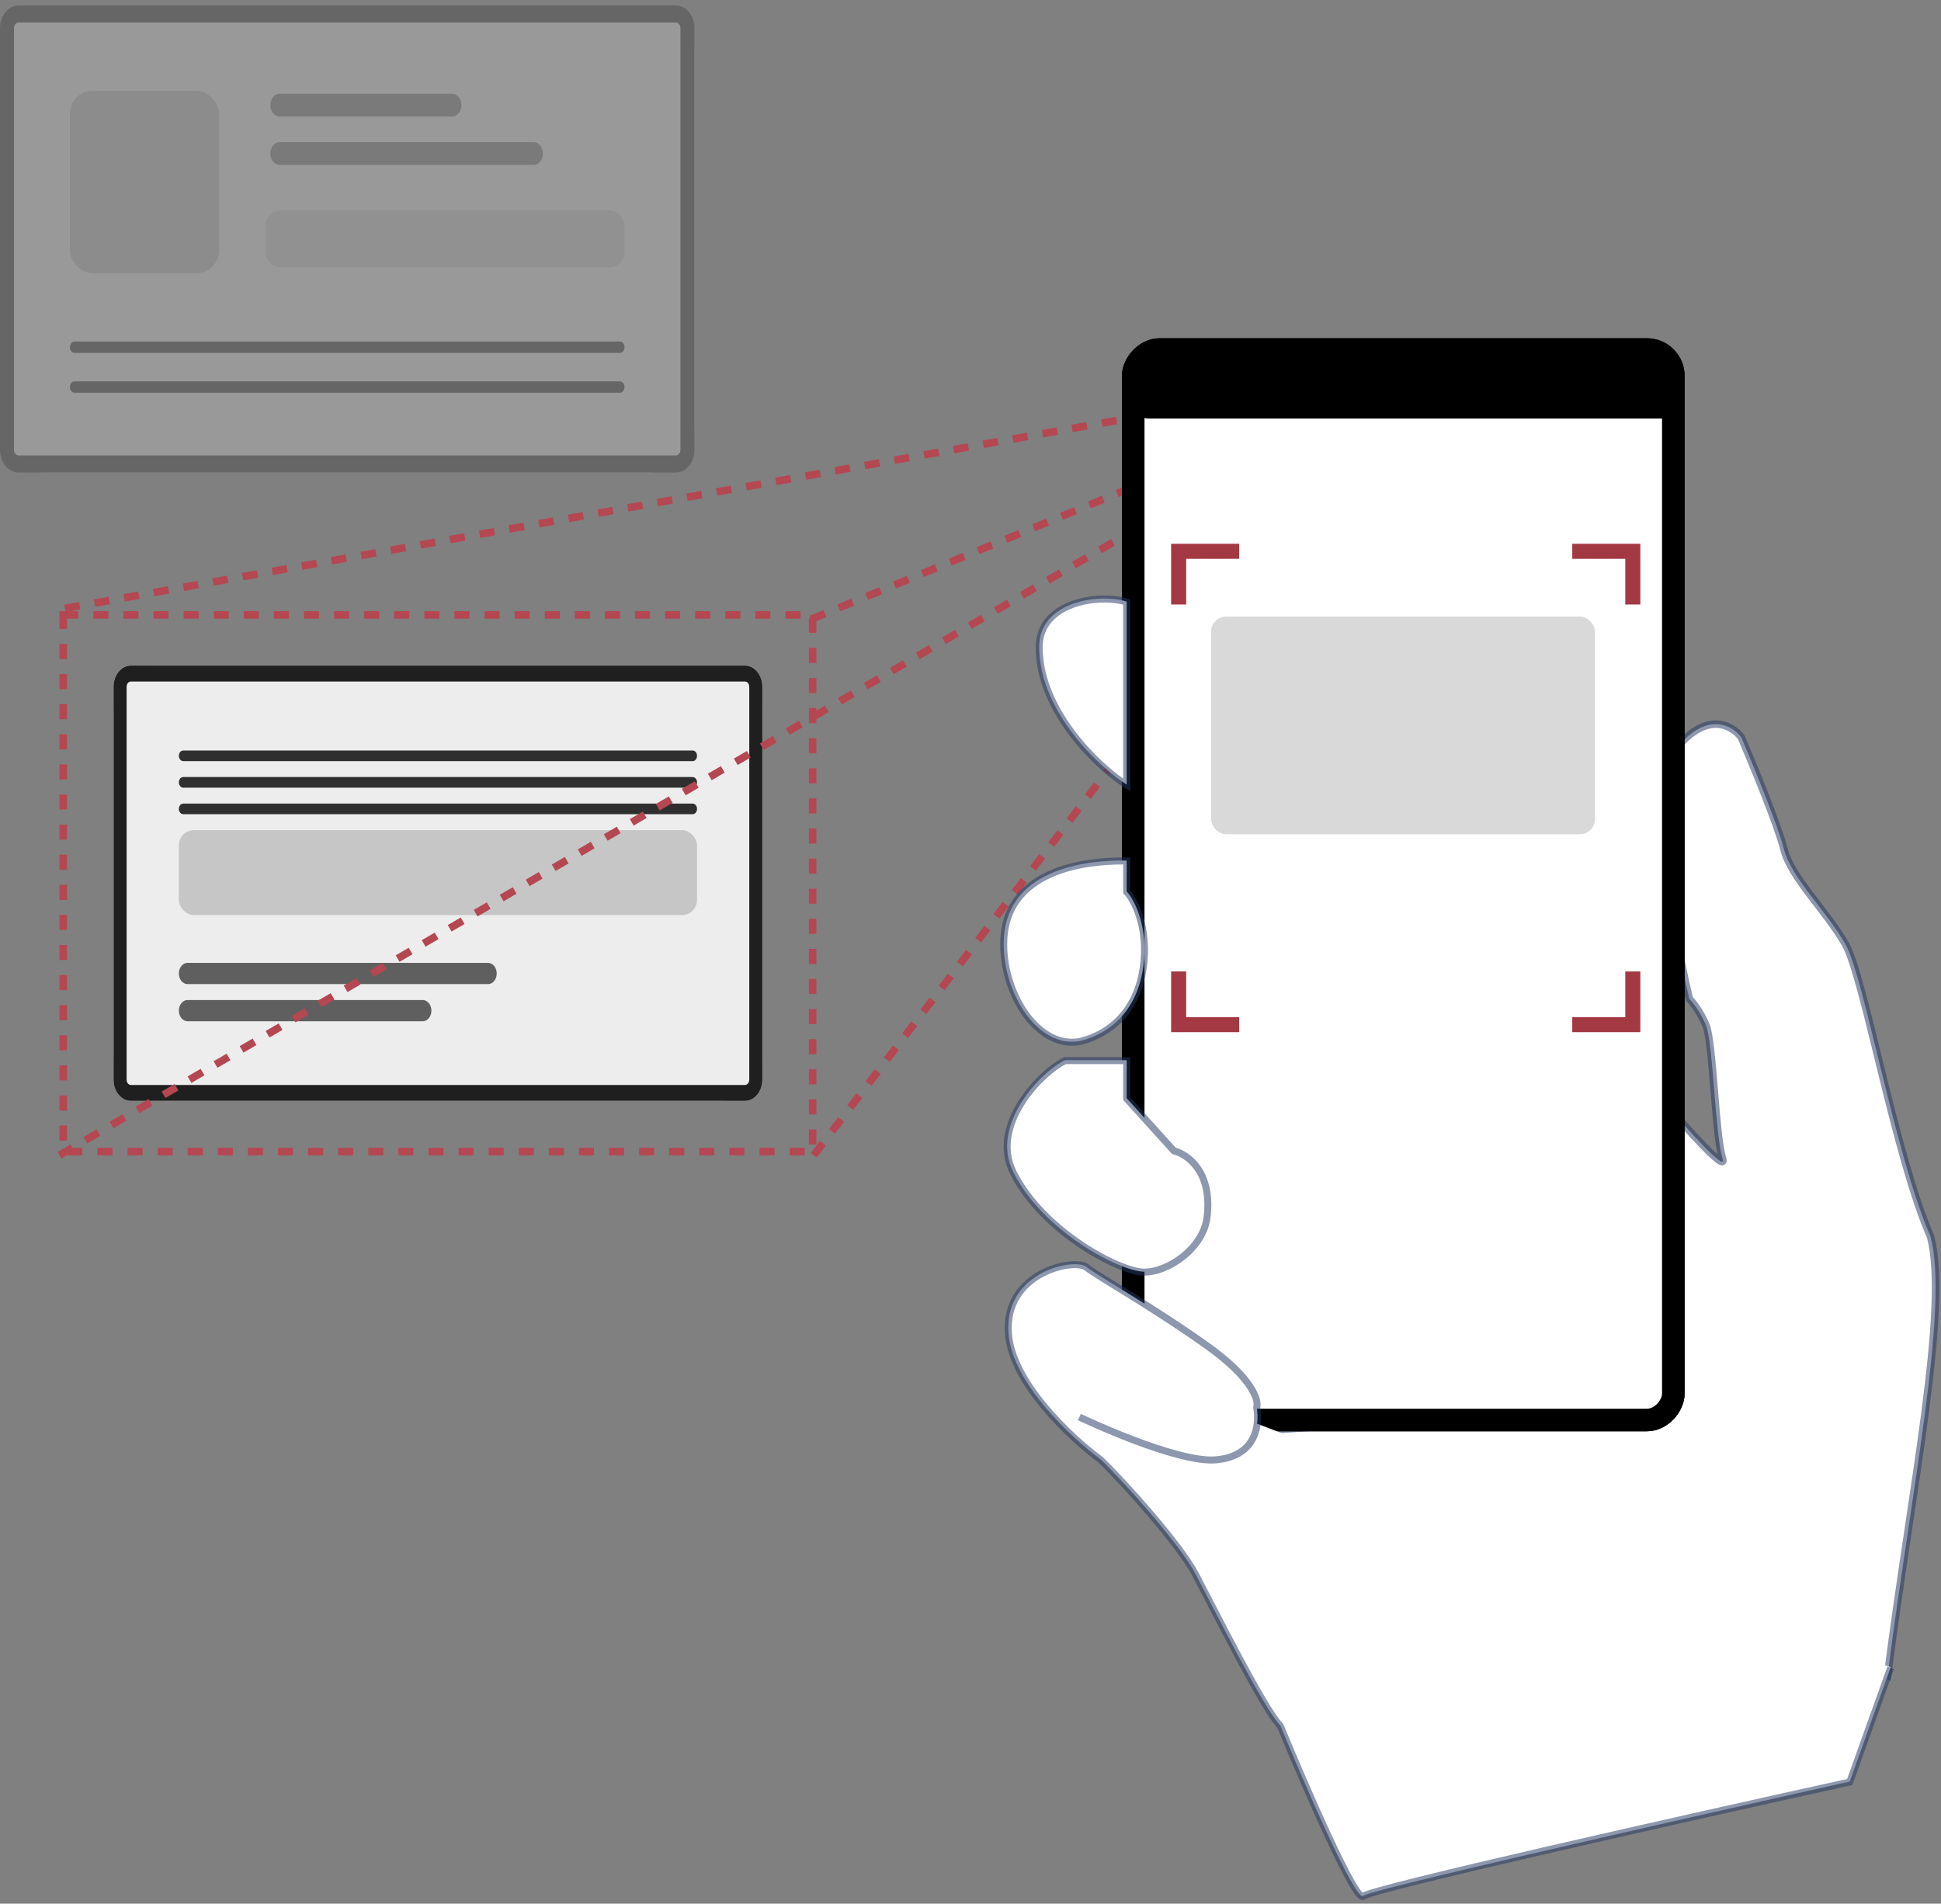 <svg width="258" height="253" viewBox="0 0 258 253" fill="none" xmlns="http://www.w3.org/2000/svg">
<rect x="0" y="0" width="258" height="253" fill="#808080" stroke="none"/>
<g opacity="0.2">
<rect y="0.723" width="92.305" height="62.075" rx="6" fill="white"/>
<rect x="9.292" y="12.079" width="19.824" height="24.224" rx="3" fill="#212121" fill-opacity="0.3"/>
<g opacity="0.19">
<rect x="35.311" y="27.976" width="47.701" height="7.57" rx="2" fill="#212121"/>
</g>
<path fill-rule="evenodd" clip-rule="evenodd" d="M35.931 13.971C35.931 13.135 36.486 12.457 37.17 12.457H60.091C60.775 12.457 61.33 13.135 61.33 13.971C61.33 14.807 60.775 15.485 60.091 15.485H37.17C36.486 15.485 35.931 14.807 35.931 13.971Z" fill="black" fill-opacity="0.6"/>
<path fill-rule="evenodd" clip-rule="evenodd" d="M35.931 20.406C35.931 19.57 36.486 18.892 37.17 18.892H70.932C71.617 18.892 72.171 19.57 72.171 20.406C72.171 21.242 71.617 21.92 70.932 21.92H37.17C36.486 21.92 35.931 21.242 35.931 20.406Z" fill="black" fill-opacity="0.6"/>
<path fill-rule="evenodd" clip-rule="evenodd" d="M9.292 46.144C9.292 45.726 9.57 45.387 9.912 45.387H82.393C82.735 45.387 83.013 45.726 83.013 46.144C83.013 46.562 82.735 46.901 82.393 46.901H9.912C9.57 46.901 9.292 46.562 9.292 46.144Z" fill="black"/>
<path fill-rule="evenodd" clip-rule="evenodd" d="M9.292 51.443C9.292 51.025 9.57 50.686 9.912 50.686H82.393C82.735 50.686 83.013 51.025 83.013 51.443C83.013 51.861 82.735 52.2 82.393 52.2H9.912C9.57 52.2 9.292 51.861 9.292 51.443Z" fill="black"/>
<path fill-rule="evenodd" clip-rule="evenodd" d="M89.827 2.994H2.478C2.136 2.994 1.858 3.333 1.858 3.751V59.77C1.858 60.188 2.136 60.527 2.478 60.527H89.827C90.169 60.527 90.447 60.188 90.447 59.77V3.751C90.447 3.333 90.169 2.994 89.827 2.994ZM2.478 0.723C1.109 0.723 0 2.079 0 3.751V59.77C0 61.443 1.109 62.798 2.478 62.798H89.827C91.195 62.798 92.305 61.443 92.305 59.77V3.751C92.305 2.079 91.195 0.723 89.827 0.723H2.478Z" fill="black"/>
</g>
<rect x="15.092" y="88.455" width="86.24" height="57.857" rx="6" fill="#FAFAFA"/>
<path d="M15.092 91.277C15.092 89.718 16.128 88.455 17.407 88.455H99.016C100.295 88.455 101.331 89.718 101.331 91.277V143.49C101.331 145.048 100.295 146.312 99.016 146.312H17.407C16.128 146.312 15.092 145.048 15.092 143.49V91.277Z" fill="#EDEDED"/>
<path fill-rule="evenodd" clip-rule="evenodd" d="M99.016 90.572H17.407C17.087 90.572 16.828 90.888 16.828 91.277V143.49C16.828 143.879 17.087 144.195 17.407 144.195H99.016C99.336 144.195 99.595 143.879 99.595 143.49V91.277C99.595 90.888 99.336 90.572 99.016 90.572ZM17.407 88.455C16.128 88.455 15.092 89.718 15.092 91.277V143.49C15.092 145.048 16.128 146.312 17.407 146.312H99.016C100.295 146.312 101.331 145.048 101.331 143.49V91.277C101.331 89.718 100.295 88.455 99.016 88.455H17.407Z" fill="#1F1F1F"/>
<g opacity="0.19">
<rect x="23.774" y="110.328" width="68.876" height="11.289" rx="2" fill="#212121"/>
</g>
<g opacity="0.8">
<path fill-rule="evenodd" clip-rule="evenodd" d="M23.774 100.45C23.774 100.06 24.033 99.744 24.353 99.744H92.071C92.391 99.744 92.65 100.06 92.65 100.45C92.65 100.839 92.391 101.155 92.071 101.155H24.353C24.033 101.155 23.774 100.839 23.774 100.45Z" fill="black"/>
<path fill-rule="evenodd" clip-rule="evenodd" d="M23.774 103.978C23.774 103.588 24.033 103.272 24.353 103.272H92.071C92.391 103.272 92.65 103.588 92.65 103.978C92.65 104.367 92.391 104.683 92.071 104.683H24.353C24.033 104.683 23.774 104.367 23.774 103.978Z" fill="black"/>
<path fill-rule="evenodd" clip-rule="evenodd" d="M23.774 107.505C23.774 107.116 24.033 106.8 24.353 106.8H92.071C92.391 106.8 92.65 107.116 92.65 107.505C92.65 107.895 92.391 108.211 92.071 108.211H24.353C24.033 108.211 23.774 107.895 23.774 107.505Z" fill="black"/>
</g>
<path fill-rule="evenodd" clip-rule="evenodd" d="M23.774 129.378C23.774 128.599 24.292 127.967 24.931 127.967H64.868C65.507 127.967 66.025 128.599 66.025 129.378C66.025 130.158 65.507 130.789 64.868 130.789H24.931C24.292 130.789 23.774 130.158 23.774 129.378Z" fill="black" fill-opacity="0.6"/>
<path fill-rule="evenodd" clip-rule="evenodd" d="M23.774 134.317C23.774 133.538 24.292 132.906 24.931 132.906H56.186C56.825 132.906 57.343 133.538 57.343 134.317C57.343 135.097 56.825 135.729 56.186 135.729H24.931C24.292 135.729 23.774 135.097 23.774 134.317Z" fill="black" fill-opacity="0.6"/>
<rect x="8.405" y="81.723" width="99.613" height="71.321" stroke="#B44751" stroke-dasharray="2 2"/>
<path d="M8.624 80.861L184.696 49.401" stroke="#B44751" stroke-dasharray="2 2"/>
<path d="M107.799 82.308L186.134 50.124" stroke="#B44751" stroke-dasharray="2 2"/>
<path d="M108.159 153.544L187.212 50.124" stroke="#B44751" stroke-dasharray="2 2"/>
<path d="M7.905 153.544L185.056 50.486" stroke="#B44751" stroke-dasharray="2 2"/>
<path d="M237.121 112.852C236.367 109.821 233.035 101.694 231.464 98.01C230.312 96.431 227.002 94.473 222.979 99.273C218.957 104.073 222.351 123.589 224.55 132.748C224.969 133.169 225.996 134.453 226.75 136.221C227.693 138.432 228.007 151.064 228.95 153.906C229.704 156.18 224.027 149.8 221.094 146.327L192.496 188.327L166.55 190.253L250.895 222.685C254.038 198.053 259.119 173.801 256.605 164.327C251.891 153.59 247.806 129.905 245.292 125.484C242.778 121.063 238.064 116.642 237.121 112.852Z" fill="white" stroke="#263965" stroke-opacity="0.52"/>
<rect x="-1.5" y="1.5" width="71.794" height="142.266" rx="3.5" transform="matrix(-1 0 0 1 220.922 44.956)" fill="white" stroke="black" stroke-width="3"/>
<rect x="-1.5" y="1.5" width="71.794" height="142.266" rx="3.5" transform="matrix(-1 0 0 1 220.922 44.956)" fill="white" stroke="black" stroke-width="3"/>
<path d="M164.717 73.267H156.668V80.338" stroke="#A33943" stroke-width="2"/>
<path d="M208.987 73.267H217.036V80.338" stroke="#A33943" stroke-width="2"/>
<path d="M164.717 136.178H156.668V129.107" stroke="#A33943" stroke-width="2"/>
<path d="M208.987 136.178H217.036V129.107" stroke="#A33943" stroke-width="2"/>
<path d="M223.175 49.117C223.175 48.012 222.28 47.117 221.175 47.117H152.665C151.561 47.117 150.665 48.012 150.665 49.117V53.618C150.665 54.722 151.561 55.618 152.665 55.618H223.175V49.117Z" fill="black"/>
<rect x="160.98" y="81.946" width="51.025" height="28.929" rx="2" fill="#D9D9D9"/>
<path d="M138.129 85.952C138.129 79.951 146.09 78.794 149.757 79.952V104.268C146.614 102.373 138.129 94.793 138.129 85.952Z" fill="white"/>
<path d="M133.415 125.425C133.415 115.572 144.205 114.267 149.757 114.372V118.478C150.699 119.425 152.748 123.215 151.956 128.583C150.951 135.404 146.3 137.741 143.471 138.373C138.129 139.32 133.415 132.373 133.415 125.425Z" fill="white"/>
<path d="M141.586 140.899H149.757V145.952L156.042 152.899C157.823 153.32 161.196 155.678 160.441 161.742C159.931 165.847 155.204 169.11 151.956 169.005C148.709 168.9 138.579 163.595 134.672 155.742C131.529 149.426 138.443 142.373 141.586 140.899Z" fill="white"/>
<path d="M160.441 178.795C166.475 183.089 167.355 186.058 167.041 187.005C167.156 187.643 167.203 188.417 167.101 189.216L251.308 221.592L245.87 236.772C245.87 236.772 182.182 250.981 181.215 251.952C180.248 252.924 173.458 237.27 170.183 229.322C167.984 227.111 161.384 213.848 158.87 209.111C156.859 205.321 149.861 197.426 146.3 193.953C142.424 191.111 134.546 183.784 134.043 177.216C133.415 169.005 142.843 167.11 144.414 168.373C145.985 169.637 152.899 173.426 160.441 178.795Z" fill="white"/>
<path fill-rule="evenodd" clip-rule="evenodd" d="M149.294 80.361V103.47C147.693 102.354 145.268 100.243 143.128 97.487C140.645 94.291 138.591 90.285 138.591 86.01C138.591 83.276 140.383 81.618 142.726 80.762C144.942 79.952 147.551 79.909 149.294 80.361ZM142.41 79.889C139.855 80.823 137.666 82.743 137.666 86.01C137.666 90.577 139.855 94.782 142.4 98.059C144.946 101.338 147.895 103.746 149.519 104.724L150.219 105.146V79.669L149.895 79.567C147.959 78.956 144.948 78.962 142.41 79.889ZM149.294 114.89V118.729L149.43 118.865C149.831 119.268 150.548 120.376 151.065 122.067C151.577 123.744 151.884 125.964 151.499 128.574C150.531 135.142 146.084 137.369 143.381 137.976C140.953 138.401 138.598 137.049 136.81 134.64C135.025 132.236 133.877 128.86 133.877 125.484C133.877 123.111 134.524 121.28 135.56 119.86C136.6 118.434 138.05 117.395 139.694 116.646C142.816 115.224 146.57 114.879 149.294 114.89ZM134.815 119.311C133.654 120.903 132.953 122.93 132.953 125.484C132.953 129.055 134.162 132.626 136.069 135.196C137.971 137.758 140.64 139.405 143.551 138.889L143.561 138.887L143.571 138.885C146.526 138.225 151.372 135.776 152.413 128.71C152.82 125.951 152.498 123.592 151.948 121.795C151.447 120.156 150.749 118.958 150.219 118.353V113.975L149.765 113.967C146.963 113.913 142.796 114.213 139.313 115.8C137.565 116.596 135.972 117.724 134.815 119.311ZM150.219 140.493H141.483L141.39 140.537C139.725 141.318 137.148 143.517 135.381 146.314C133.612 149.116 132.583 152.641 134.258 156.008C136.261 160.032 139.839 163.376 143.303 165.722C145.039 166.898 146.757 167.83 148.252 168.477C149.734 169.119 151.041 169.498 151.941 169.528C153.706 169.585 155.804 168.736 157.512 167.375C159.225 166.01 160.625 164.068 160.9 161.858C161.289 158.729 160.617 156.505 159.571 154.997C158.581 153.571 157.275 152.815 156.29 152.542L150.219 145.831V140.493ZM149.294 141.422V146.19L155.796 153.377L155.936 153.41C156.718 153.595 157.908 154.225 158.813 155.529C159.71 156.822 160.348 158.808 159.983 161.742C159.747 163.637 158.528 165.38 156.938 166.647C155.343 167.917 153.454 168.647 151.971 168.599C151.248 168.576 150.071 168.253 148.618 167.624C147.179 167.002 145.511 166.098 143.82 164.952C140.43 162.656 136.99 159.421 135.085 155.592C133.618 152.644 134.474 149.484 136.162 146.812C137.818 144.189 140.205 142.155 141.69 141.422H149.294ZM143.432 168.573C143.806 168.622 144.026 168.715 144.125 168.794C144.543 169.131 145.295 169.619 146.276 170.232C146.828 170.577 147.463 170.968 148.165 171.4C148.719 171.741 149.316 172.108 149.946 172.498C152.81 174.273 156.415 176.556 160.174 179.232C163.162 181.359 164.844 183.137 165.738 184.473C166.185 185.14 166.429 185.689 166.545 186.11C166.664 186.538 166.641 186.8 166.602 186.917L166.565 187.03L166.586 187.147C166.694 187.744 166.738 188.47 166.642 189.215C166.516 190.195 166.153 191.186 165.4 191.972C164.652 192.753 163.479 193.374 161.654 193.549C160.419 193.667 158.685 193.393 156.739 192.887C154.805 192.383 152.709 191.663 150.769 190.924C148.83 190.186 147.054 189.431 145.763 188.861C145.117 188.576 144.593 188.337 144.231 188.17C144.05 188.086 143.909 188.02 143.814 187.976L143.706 187.925L143.672 187.908L143.67 187.908L143.471 188.327C143.273 188.746 143.273 188.746 143.273 188.746L143.275 188.748L143.283 188.751L143.311 188.765L143.422 188.817C143.519 188.863 143.662 188.929 143.845 189.014C144.211 189.183 144.74 189.424 145.391 189.711C146.692 190.286 148.483 191.047 150.441 191.793C152.398 192.538 154.528 193.271 156.507 193.786C158.473 194.297 160.338 194.608 161.742 194.473C163.744 194.282 165.137 193.586 166.066 192.616C166.991 191.65 167.415 190.456 167.559 189.334C167.663 188.526 167.623 187.744 167.514 187.087C167.592 186.749 167.566 186.33 167.436 185.86C167.287 185.323 166.993 184.684 166.505 183.954C165.529 182.496 163.754 180.642 160.708 178.474C156.925 175.781 153.302 173.486 150.431 171.708C149.794 171.313 149.197 170.945 148.643 170.604C147.944 170.175 147.315 169.788 146.764 169.444C145.772 168.823 145.07 168.364 144.703 168.069C144.409 167.833 143.991 167.709 143.551 167.652C143.098 167.593 142.564 167.597 141.989 167.665C140.838 167.799 139.475 168.192 138.184 168.891C135.59 170.298 133.251 172.978 133.582 177.31C133.845 180.745 136.021 184.313 138.553 187.339C141.086 190.366 144.037 192.924 146.001 194.367C147.768 196.093 150.386 198.912 152.814 201.773C155.262 204.657 157.483 207.543 158.462 209.388C158.952 210.31 159.606 211.576 160.356 213.026C161.509 215.254 162.886 217.917 164.237 220.442C165.358 222.536 166.472 224.557 167.444 226.194C168.371 227.754 169.197 229.013 169.79 229.64C171.429 233.617 173.929 239.476 176.146 244.237C177.261 246.632 178.309 248.76 179.142 250.232C179.556 250.964 179.929 251.555 180.239 251.937C180.389 252.122 180.554 252.295 180.727 252.401C180.816 252.455 180.941 252.513 181.092 252.518C181.249 252.523 181.397 252.469 181.513 252.366C181.522 252.361 181.533 252.355 181.548 252.349C181.563 252.341 181.582 252.333 181.606 252.322C181.699 252.283 181.834 252.232 182.014 252.172C182.373 252.051 182.881 251.899 183.527 251.718C184.817 251.357 186.636 250.887 188.861 250.335C193.312 249.231 199.378 247.801 206.077 246.255C219.474 243.164 235.395 239.612 245.968 237.285L246.218 237.23L251.743 221.808L250.873 221.494L245.521 236.432C234.946 238.761 219.167 242.282 205.87 245.35C199.17 246.896 193.098 248.327 188.64 249.433C186.411 249.986 184.583 250.458 183.279 250.823C182.628 251.006 182.102 251.163 181.721 251.291C181.531 251.355 181.37 251.414 181.244 251.467C181.199 251.487 181.155 251.507 181.114 251.528C181.073 251.487 181.02 251.429 180.955 251.35C180.696 251.031 180.355 250.496 179.945 249.773C179.131 248.334 178.096 246.234 176.983 243.844C174.759 239.067 172.246 233.173 170.61 229.203L170.575 229.117L170.51 229.052C170.008 228.547 169.211 227.356 168.238 225.718C167.276 224.098 166.17 222.092 165.052 220.002C163.695 217.467 162.336 214.84 161.192 212.628C160.441 211.175 159.782 209.901 159.278 208.951C158.246 207.006 155.962 204.05 153.518 201.17C151.065 198.28 148.415 195.427 146.621 193.678L146.598 193.655L146.572 193.636C144.659 192.233 141.749 189.716 139.26 186.741C136.759 183.751 134.744 180.372 134.504 177.238C134.207 173.359 136.268 170.986 138.623 169.709C139.807 169.067 141.057 168.709 142.096 168.587C142.615 168.526 143.071 168.526 143.432 168.573Z" fill="#263965" fill-opacity="0.52"/>
</svg>
